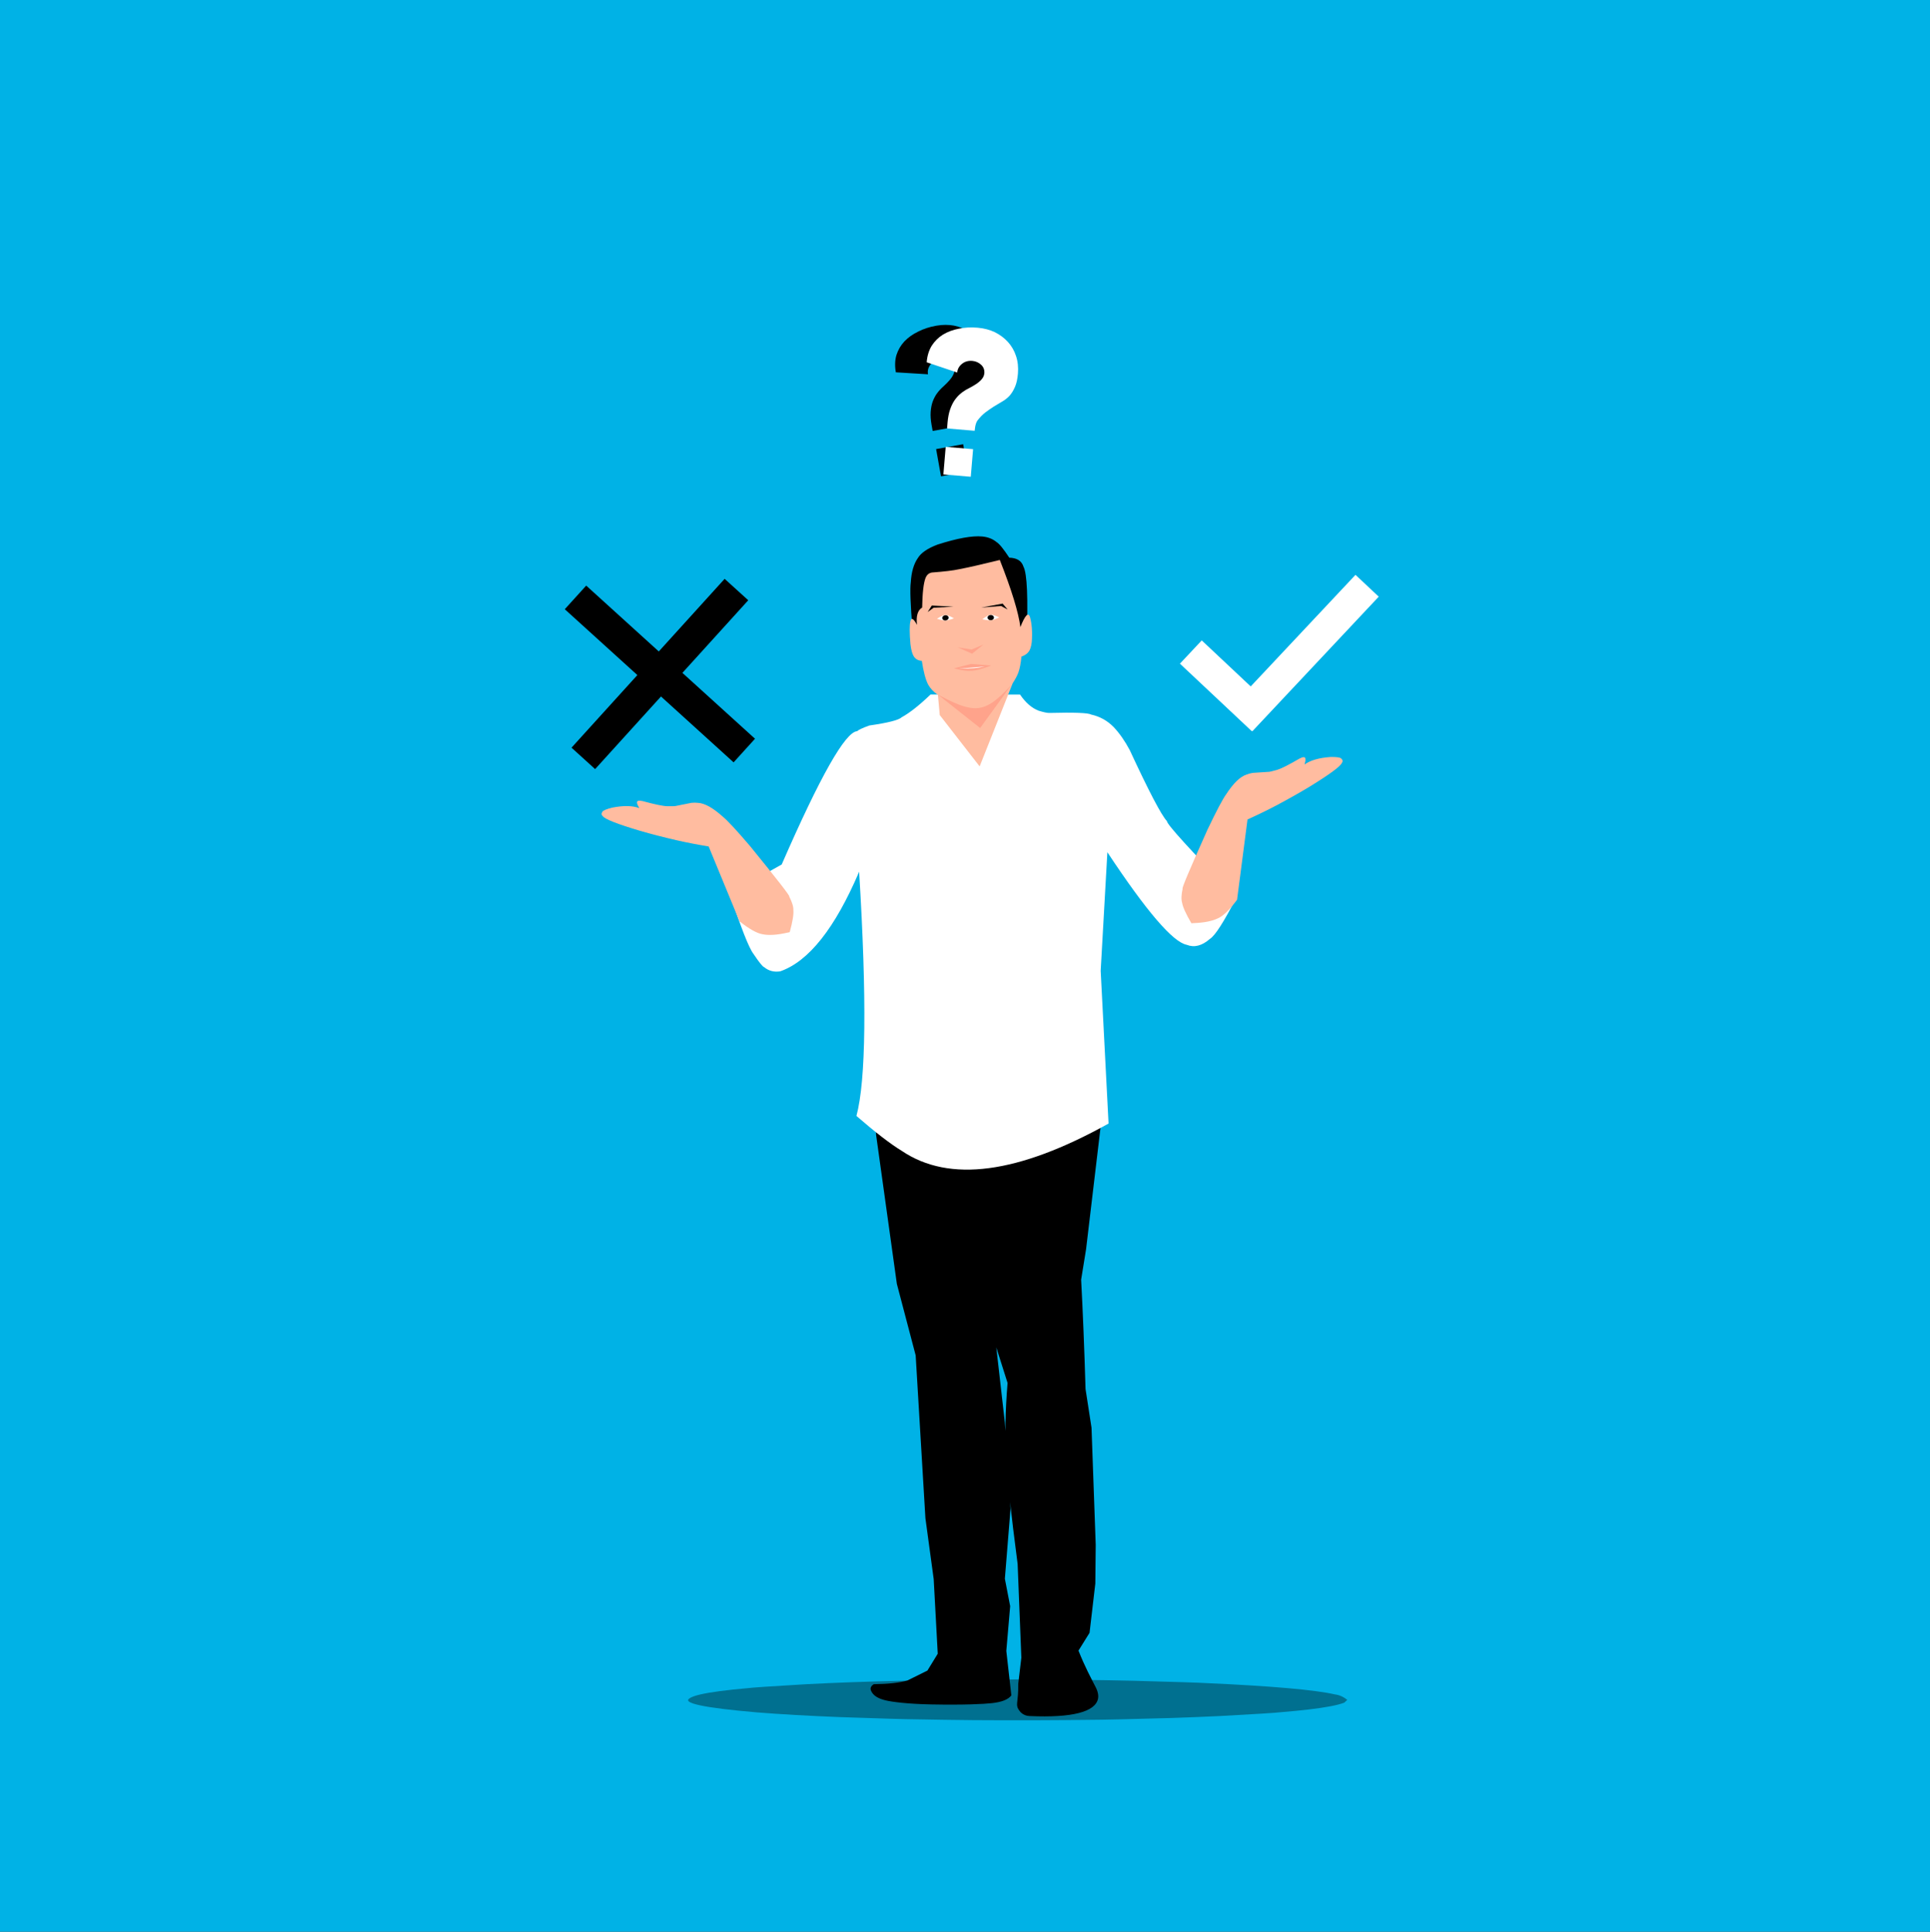 <svg xmlns="http://www.w3.org/2000/svg" width="1513px" height="1514px" viewBox="-217 296 1513 1514"><rect x="-217" y="296" width="1513" height="1514" fill="#333333" stroke="none"/><g fill="#00b2e6"><path d="m-217 294.96c-0.276 0-0.54 0.109-0.735 0.304-0.195 0.195-0.304 0.459-0.304 0.735l1e-3 1514c0 0.574 0.465 1.039 1.039 1.039l1513 1e-3c0.276 0 0.54-0.109 0.735-0.304 0.195-0.195 0.304-0.459 0.304-0.735l-1e-3 -1514c0-0.574-0.465-1.039-1.039-1.039l-1513-0.001z"></path></g><g><g fill-opacity=".373"><path d="m839.17 1628.3-2.358 2.174q-7.452 2.919-27.661 5.32-10.104 1.2-23.398 2.27-4.654 0.616-47.057 2.918-18.203 0.874-37.842 1.518-50.355 1.407-62.15 1.411-43.588 0.594-92.923 0.263-23.542-0.231-44.989-0.66-12.033-0.091-59.627-1.732-36.609-1.45-64.838-3.693-63.026-5.425-52.346-11.274 4.694-2.913 23.24-5.374 9.273-1.23 22.009-2.347 4.409-0.642 45.589-3.073 68.437-3.589 166.02-3.742 48.79 0.076 90.294 1.012 50.286 1.356 58.158 1.886 18.02 0.789 34.219 1.794 32.397 2.009 50.943 4.47 9.273 1.231 15.083 2.575 5.069 0.601 9.639 4.284"></path></g><g><path d="m583.66 1595.3-2.419 20.442c0.122 6.737-0.505 11.638-0.863 14.873-0.263 2.368 0.324 3.715 0.527 4.126 1.785 3.627 4.76 6.016 9.204 6.215 33.622 1.507 51.358-3.29 53.643-13.442 0.344-1.527 0.475-4.713-1.708-8.975-3.726-7.27-8.772-16.6-13.58-28.862l8.668-13.956 4.519-38.565 0.316-30.375-3.293-91.826-4.683-30.287c-0.939-31.593-2.091-60.17-3.457-85.73l3.851-23.722 12.031-101.18-0.047-101.89-15.219-4.17c-58.707-2.492-107.97-4.427-163.11 3.453l1.736 113.81 16.303 116.99 14.746 56.039 7.638 127.62 6.491 47.731 3.175 58.496-8.102 13.207-15.693 7.776c-6.213 1.784-14.993 2.753-26.34 2.905-2.178 1.35-3.009 3.029-2.229 4.936 1.649 4.029 5.65 6.332 11.585 7.74 5.032 1.195 16.86 2.793 35.698 3.169 25.327 0.505 41.188-0.282 47.626-1.006 7.519-0.846 12.589-2.717 15.165-6.057l-3.956-34.865 3.018-35.09-4.154-21.5 4.44-54.939-4.478-67.706-6.679-58.632 8.839 27.856c-1.86 22.426-2.112 41.735-1.211 57.956 0.851 15.311 3.732 43.295 9.098 83.928l2.909 73.502z"></path></g><g fill="#fff"><path d="m645.86 1056.8 6.177 119.78q-106.21 59.128-162.03 21.461-13.338-8.096-35.608-27.418 11.253-41.932 2.113-191.41-28.365 66.438-61.872 78.077-7.323 1.109-12.552-3.268-1.66-0.355-8.381-10.358-5.524-7.236-18.556-47.391l40.65-22.718q45.141-103.51 59.112-104.47 1.771-1.671 9.616-4.472 22.017-3.16 25.355-6.463 9.148-4.954 22.653-17.852l70.131 0.071q6.53 9.595 14.599 12.667 6.029 1.844 8.435 1.744 29.204-0.757 32.685 1.254 10.335 2.304 17.649 9.809 6.911 7.314 12.604 18.04 22.522 48.543 29.12 55.63 0.085 3.942 54.492 59.914-14.641 28.61-20.738 32.42-9.397 8.184-18.185 4.644-16.257-3.092-62.222-72.551l-5.242 92.864"></path></g><g fill="#ffbca0"><path d="m402.1 1026.6-1.849 0.376q-12.109 2.765-19.507 1.234-6.646-1.116-18.005-10.118l-24.201-58.678q-12.811-2.086-24.614-4.747-16.381-3.786-29.154-7.506-26.883-8-29.226-11.52-1.675-1.259-0.295-3.421 0.948-1.544 7.807-3.257 13.246-2.558 21.131 0.406-3.257-5.359-0.668-5.743 0.956-0.239 3.236 0.235 14.332 3.905 19.384 4.023 6.167 0.12 7.273-0.332l11.724-2.335q2.442-0.264 5.106 0.038 7.816 0.414 19.345 10.754 5.495 4.453 21.365 23.046 32.33 39.666 30.742 39.598 3.43 6.587 3.264 10.752 0.507 4.825-2.858 17.194"></path></g><g><path d="m587.78 798.23-89.471-9.143q-2.37-29.27-1.308-36.644 0.713-12.194 5.547-19.084 3.735-6.127 15.525-10.581 23.187-7.401 34.929-6.306 6.676 0.629 11.191 4.342 3.312 2.035 10.011 12.264 9.055 0.283 11.127 7.047 4.325 8.076 2.449 58.104"></path></g><g fill="#ffbca0"><path d="m716.96 1019.6 1.883-0.114q12.412-0.463 19.162-3.857 6.131-2.798 14.773-14.433l8.19-62.942q11.834-5.331 22.546-10.956 14.843-7.896 26.218-14.796 23.897-14.685 25.249-18.692 1.292-1.65-0.601-3.381-1.316-1.246-8.384-1.125-13.457 0.957-20.305 5.861 1.758-6.02-0.841-5.72-0.986 0.017-3.065 1.065-12.833 7.481-17.682 8.903-5.926 1.712-7.111 1.562l-11.929 0.779q-2.427 0.378-4.922 1.358-7.443 2.423-15.902 15.394-4.155 5.724-14.672 27.791-20.962 46.682-19.446 46.206-1.609 7.25-0.37 11.229 0.759 4.792 7.21 15.869"></path><path d="m550.98 896.68-31.275-40.228-1.422-15.786q-5.087-3.531-7.662-8.076-3.019-5.84-4.961-18.63-4.357-0.305-6.389-3.654-1.768-2.861-2.538-9.564-1.159-13.01 0.008-17.936 0.994-4.569 5.137 2.904-1.248-10.346 4.037-13.546 0.294-17.015 2.637-23.157 1.524-3.75 5.054-4.301 14.763-1.114 21.029-2.53 10.781-2.029 32.159-7.301 13.947 35.425 16.134 52.612 5.465-13.884 7.499-7.925 2.272 7.845 1.436 19.561-0.67 5.676-2.689 7.963-1.603 2.103-5.413 3.553-0.75 7.78-2.416 12.487-1.437 3.786-4.468 8.399l-25.896 65.154"></path></g><g fill="#f00" fill-opacity=".133"><path d="m518.41 840.49 2.533 1.319q11.406 5.972 17.381 7.69 2.402 0.741 4.73 1.151l2.305 0.309q2.462 0.251 5.061-0.077 2.397-0.335 4.67-1.216l2.248-0.993q2.22-1.117 4.351-2.632 5.349-3.687 14.288-13.383l-24.627 33.934-32.941-26.102"></path></g><g><path d="m523.93 803.11v4.9e-4l-3.6e-4 -4.9e-4 6.1e-4 4.9e-4z"></path></g><g fill="#fff"><path d="m553.12 781.35 0.515-0.392q1.54-1.212 3.117-2.093 0.527-0.281 1.062-0.489l0.538-0.184 0.543-0.138 0.548-0.088 0.382-0.029q0.384-0.016 0.773 0.014 0.779 0.064 1.574 0.279 1.11 0.232 4.188 1.655-2.363 1.107-3.701 1.55-0.534 0.181-1.074 0.322l-0.542 0.129q-0.544 0.117-1.095 0.179-0.552 0.061-1.112 0.065-0.276 0.029-1.693-0.084-1.421-0.138-4.022-0.695z"></path></g><g><path d="m562.2 780.06-0.023 0.278q-0.164 0.839-0.955 1.341-0.797 0.502-1.876 0.407-1.03-0.133-1.648-0.777-0.198-0.208-0.326-0.454l-0.108-0.253q-0.089-0.261-0.089-0.544 0.027-0.87 0.736-1.447 0.709-0.577 1.777-0.598 1.067 0.023 1.776 0.6 0.709 0.578 0.735 1.447z"></path><path d="m552.21 772.19v2.6e-4l16.803-3.112q1.939 2.31 3.878 4.619-2.539-1.366-5.079-2.732l-15.603 1.224z"></path><path d="m569.3 799.15v5e-4 -5e-4z"></path></g><g fill="#fff"><path d="m530.84 780.65-0.562-0.319q-1.688-0.996-3.368-1.658-0.56-0.209-1.118-0.343l-0.558-0.111-0.557-0.065-0.555-0.014-0.383 0.022q-0.382 0.035-0.764 0.117-0.763 0.167-1.522 0.486-1.069 0.378-3.93 2.2 2.49 0.781 3.874 1.042 0.554 0.108 1.108 0.176l0.554 0.055q0.554 0.044 1.109 0.031 0.555-0.014 1.11-0.084 0.278-0.008 1.667-0.309 1.39-0.327 3.894-1.226z"></path></g><g><path d="m521.67 780.59 0.06 0.272q0.274 0.809 1.125 1.202 0.857 0.391 1.914 0.152 1.003-0.269 1.529-0.991 0.168-0.233 0.262-0.493l0.073-0.264q0.053-0.27 0.016-0.551-0.143-0.858-0.923-1.335-0.78-0.477-1.841-0.356-1.055 0.165-1.68 0.832-0.625 0.667-0.535 1.532z"></path><path d="m530.52 771.45 2e-4 4.8e-4 -17.069-0.841q-1.613 2.548-3.227 5.097 2.334-1.693 4.669-3.386l15.626-0.871z"></path></g><g fill="#ffa38b"><path d="m533.67 803.31 11.023 1.764 9.278-3.909-8.924 7.19-11.377-5.045z"></path><path d="m530.82 819.84 0.932 0.227q5.599 1.331 7.519 1.483 2.932 0.367 5.655 0.165 1.221-0.094 2.463-0.303l1.246-0.232q1.251-0.258 2.517-0.599 3.161-0.831 8.966-2.966l-15.852-1.244-13.445 3.468z"></path></g><g fill="#fff"><path d="m534.66 820.07 1.054-0.01q6.936-0.035 10.788-0.351 3.491-0.26 8.603-1.352l-20.445 1.712z"></path></g><g><path d="m225.76 773.48 16.792-18.509 132.33 120.02-16.786 18.509z"></path><path d="m351.07 749.67 18.514 16.786-120.03 132.33-18.514-16.787z"></path><path d="m517.26 551.23q-0.24 0.041-0.481 0.084l-0.155 0.028q-7.585 1.36-13.881 4.567-6.324 3.051-10.766 7.683-4.287 4.604-6.229 10.705-1.787 6.072-0.454 13.504l25.204 1.55q-0.722-4.025 1.847-7.521 2.568-3.497 7.213-4.33 0.066-0.012 0.133-0.023 3.95-0.667 7.433 1.223 3.358 1.794 4.08 5.82 0.5 2.786-1.323 5.989-1.667 3.175-7.293 8.338-2.763 2.413-4.95 5.362-2.06 2.766-3.462 6.533-1.274 3.584-1.58 8.114-0.306 4.529 0.721 10.256l0.833 4.644 21.363-3.832q-0.306-1.702-0.429-3.278-0.218-2.997 0.406-4.866 1.882-4.652 4.478-7.994 2.596-3.342 5.276-6.219 2.707-2.723 5.26-5.417 2.58-2.54 4.375-5.898 1.64-3.33 2.283-7.76 0.671-4.274-0.467-10.621-1.333-7.431-5.047-12.996-3.532-5.438-8.954-8.94-5.239-3.374-11.876-4.74-6.395-1.172-13.559 0.038zm20.808 92.935-21.208 3.804 3.832 21.362 21.208-3.804-3.832-21.363z"></path></g><g fill="#fff"><path d="m764.83 869.05-18.216-17.11 99-105.41 18.223 17.116z"></path><path d="m781.42 850.84-17.116 18.216-56.329-52.908 17.116-18.223z"></path><path d="m549.8 552.88q-0.242-0.023-0.486-0.044l-0.157-0.013q-7.679-0.649-14.59 0.819-6.898 1.311-12.388 4.635-5.332 3.337-8.787 8.728-3.298 5.403-3.933 12.926l23.944 8.021q0.344-4.074 3.731-6.787 3.386-2.713 8.087-2.315 0.067 0.006 0.134 0.012 3.989 0.378 6.863 3.105 2.779 2.602 2.435 6.677-0.238 2.821-2.828 5.443-2.432 2.636-9.202 6.167-3.294 1.616-6.17 3.898-2.706 2.139-5.035 5.415-2.159 3.132-3.627 7.428-1.468 4.295-1.958 10.094l-0.397 4.701 21.627 1.828q0.146-1.724 0.435-3.278 0.565-2.951 1.651-4.595 3.022-4.006 6.394-6.562 3.373-2.556 6.706-4.642 3.32-1.929 6.483-3.872 3.15-1.786 5.752-4.565 2.445-2.792 4.213-6.904 1.755-3.955 2.298-10.38 0.635-7.523-1.512-13.86-2.004-6.167-6.335-10.952-4.188-4.616-10.244-7.653-5.873-2.787-13.106-3.473zm-3.954 95.153-21.47-1.814-1.828 21.626 21.47 1.815 1.828-21.627z"></path></g></g></svg>